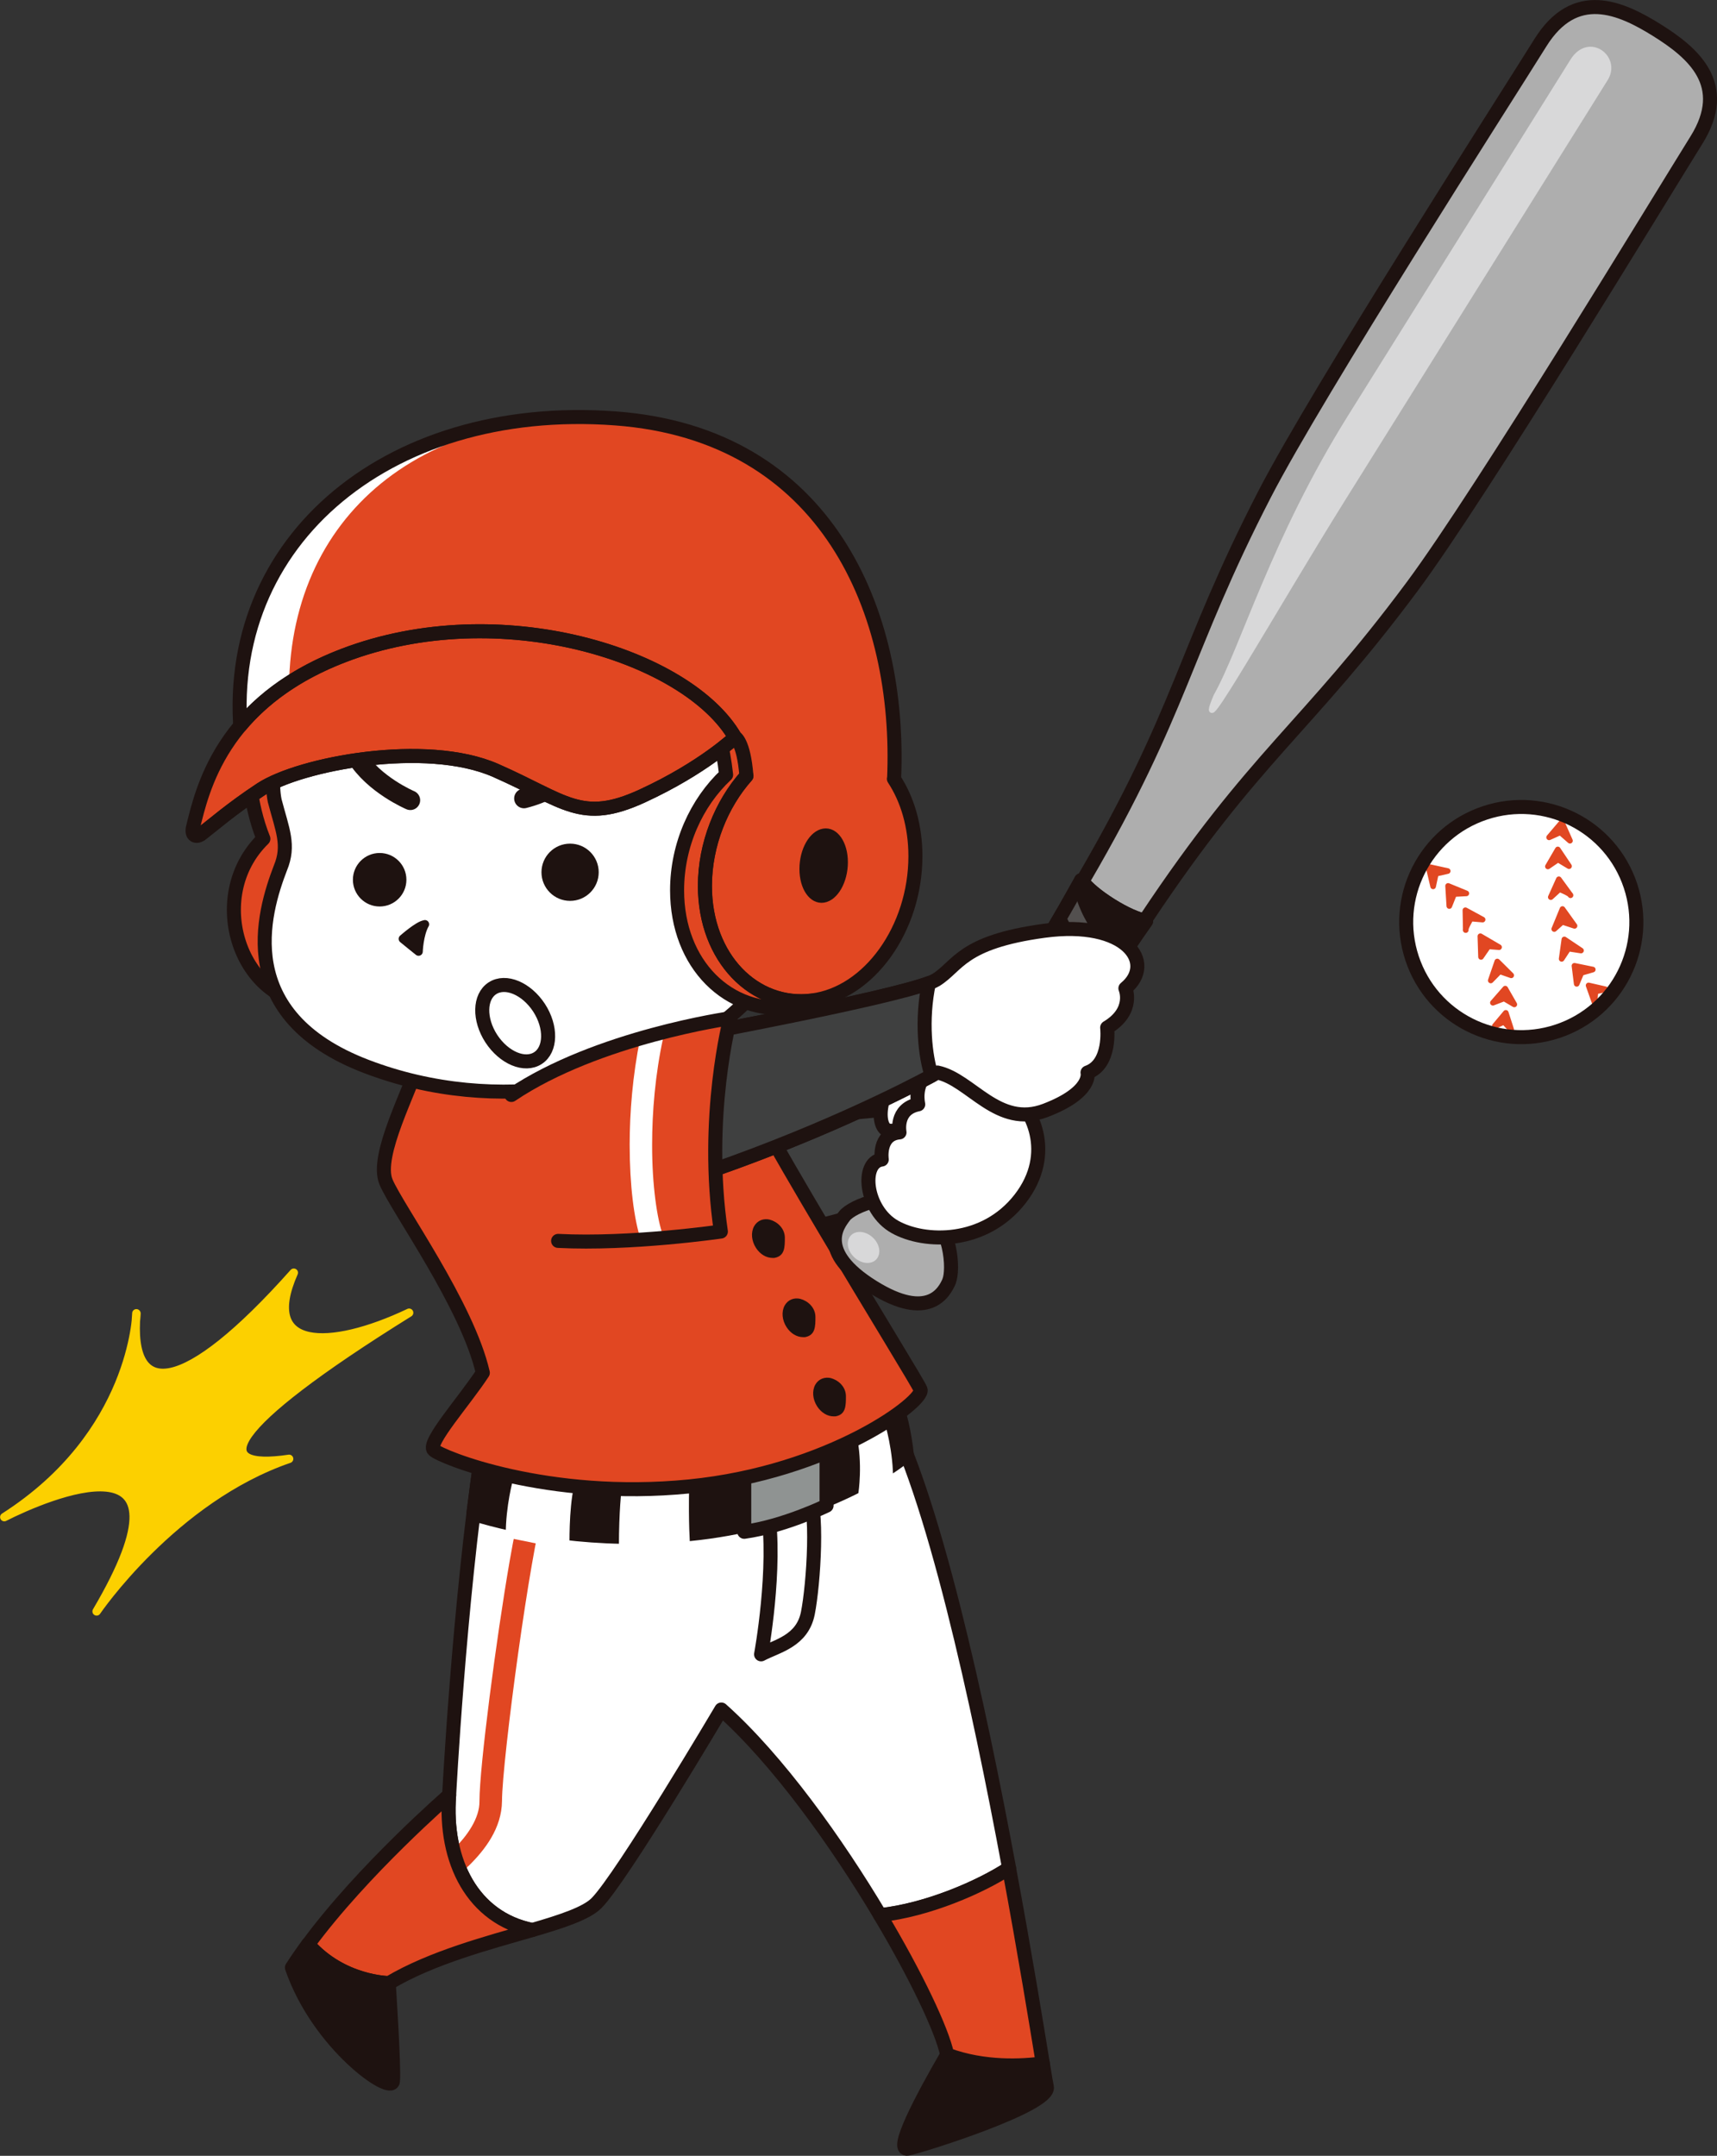 <?xml version="1.0" encoding="UTF-8"?><svg id="_レイヤー_2" xmlns="http://www.w3.org/2000/svg" viewBox="0 0 183.57 230.47"><rect x="0" y="0" width="183.57" height="230.47" fill="#333333" stroke="none"/><defs><style>.cls-1,.cls-2{stroke-width:.9px;}.cls-1,.cls-2,.cls-3,.cls-4,.cls-5,.cls-6,.cls-7,.cls-8,.cls-9,.cls-10,.cls-11,.cls-12,.cls-13,.cls-14,.cls-15{stroke-linecap:round;stroke-linejoin:round;}.cls-1,.cls-3,.cls-8,.cls-9,.cls-10,.cls-11,.cls-12,.cls-13,.cls-14,.cls-15{stroke:#1e1210;}.cls-1,.cls-3,.cls-11,.cls-16{fill:#1e1210;}.cls-2{fill:#fcd000;stroke:#fcd000;}.cls-3,.cls-4,.cls-6,.cls-7{stroke-width:.6px;}.cls-4{stroke:#fff;}.cls-4,.cls-13,.cls-17{fill:#fff;}.cls-5{stroke:#000;stroke-width:1.28px;}.cls-5,.cls-14,.cls-15{fill:none;}.cls-6{fill:#d8d8d9;stroke:#d8d8d9;}.cls-7{stroke:#e14722;}.cls-7,.cls-8,.cls-18{fill:#e14722;}.cls-8,.cls-9,.cls-10,.cls-11,.cls-12,.cls-13,.cls-15{stroke-width:1.5px;}.cls-9{fill:#3f4040;}.cls-10{fill:#aeaeae;}.cls-12{fill:#8f9392;}.cls-14{stroke-width:2.1px;}.cls-19{fill:#53504f;}.cls-19,.cls-16,.cls-18,.cls-17{stroke-width:0px;}</style></defs><g id="_イラスト"><path class="cls-2" d="m14.58,140.4c-.82,9.31,5.06,8.88,16.83-4.34-3.68,8.32,3.79,8.33,12.33,4.28-20.02,12.45-21.46,16.91-12.83,15.62-12.39,4.25-20.58,16.31-20.58,16.31,11.59-19.66-5.49-12.31-9.87-10.08,13.86-8.86,14.13-21.78,14.13-21.78Z"/><path class="cls-17" d="m174.32,94.7c2.14,6.45-1.35,13.41-7.8,15.55-6.45,2.14-13.41-1.35-15.55-7.8-2.14-6.45,1.35-13.41,7.8-15.55,6.45-2.14,13.41,1.35,15.55,7.8Z"/><polygon class="cls-7" points="159.81 109.69 160.99 108.28 161.57 110.08 160.8 109.24 159.81 109.69"/><polygon class="cls-7" points="159.61 107.2 160.81 106.74 161.9 107.38 160.93 105.69 159.61 107.2"/><polygon class="cls-7" points="159.38 104.82 160.34 103.84 161.57 104.27 160.08 102.79 159.38 104.82"/><polygon class="cls-7" points="154.95 96.86 155.46 95.58 156.77 95.51 154.82 94.71 154.95 96.86"/><polygon class="cls-7" points="153.22 94.76 153.51 93.41 154.78 93.12 152.73 92.67 153.22 94.76"/><polygon class="cls-7" points="158.34 102.3 159.12 101.17 160.27 101.26 158.27 100.09 158.34 102.3"/><path class="cls-7" d="m156.7,99.43c-.06-.2.55-1.23.55-1.23l1.26.11-1.84-1,.04,2.12Z"/><polygon class="cls-7" points="171.64 105.76 169.84 105.35 170.47 107.13 170.58 106 171.64 105.76"/><polygon class="cls-7" points="170.29 103.65 169.06 104.01 168.57 105.18 168.33 103.25 170.29 103.65"/><polygon class="cls-7" points="169.03 101.62 167.68 101.41 166.96 102.51 167.25 100.43 169.03 101.62"/><polygon class="cls-7" points="167.75 92.6 166.57 91.89 165.49 92.63 166.55 90.81 167.75 92.6"/><polygon class="cls-7" points="167.85 89.88 166.82 88.98 165.62 89.52 166.98 87.92 167.85 89.88"/><polygon class="cls-7" points="168.34 98.98 167.03 98.55 166.17 99.32 167.05 97.18 168.34 98.98"/><path class="cls-7" d="m167.91,95.7c-.07-.19-1.18-.64-1.18-.64l-.93.85.86-1.91,1.25,1.71Z"/><path class="cls-15" d="m174.32,94.7c2.14,6.45-1.35,13.41-7.8,15.55-6.45,2.14-13.41-1.35-15.55-7.8-2.14-6.45,1.35-13.41,7.8-15.55,6.45-2.14,13.41,1.35,15.55,7.8Z"/><polygon class="cls-9" points="103.07 126.96 84.77 131.76 65.57 120.96 75.17 110.46 85.67 119.46 101.87 117.96 103.07 126.96"/><path class="cls-13" d="m94.52,150.21l-43.05,5.25c-2.4,16.2-3.45,36.45-3.45,36.45-.56,7.07,2.52,13.14,8.89,14.42,3.19-.93,5.77-1.78,6.86-2.87,2.7-2.7,13.35-20.7,13.35-20.7,6.05,5.4,12.33,14.19,16.98,21.99,5.08-.54,10.8-3.05,13.79-5.02-3.28-17.65-8.2-40.32-13.37-49.52Z"/><path class="cls-18" d="m53.67,192.56c0-2.17.79-9.12,1.73-15.83.47-3.36.98-6.69,1.45-9.39.46-2.68.9-4.8,1.15-5.49.22-.63-.12-1.31-.74-1.52-.63-.22-1.31.12-1.53.74-.36,1.06-.77,3.12-1.25,5.87-1.42,8.22-3.21,21.87-3.22,25.62.03,1.79-1.3,3.72-2.79,5.15-.22.21-.44.41-.65.6.23.84.53,1.63.9,2.38.45-.36.94-.79,1.44-1.27,1.66-1.64,3.48-3.96,3.51-6.87Z"/><path class="cls-8" d="m48.02,191.91s-9.22,7.99-15.08,15.96c3.6,4.1,8.63,4.14,8.63,4.14,4.64-2.76,10.65-4.31,15.34-5.68-6.36-1.28-9.44-7.35-8.89-14.42Z"/><path class="cls-11" d="m32.93,207.86c-.61.83-1.19,1.67-1.72,2.49,2.85,8.25,10.65,13.65,10.8,12.15s-.45-10.5-.45-10.5c0,0-5.03-.04-8.63-4.14Z"/><path class="cls-15" d="m82.07,161.26c1,6.4-.7,15.6-.7,15.6,1.7-.9,4.4-1.4,5-4.4s1.2-11.6-.1-13.3"/><path class="cls-11" d="m111.49,220.59c-2.09.28-6.26.55-10.22-.94-2.7,4.65-5.7,10.35-4.2,10.05s15.3-4.65,14.85-6.6c-.05-.22-.2-1.1-.43-2.51Z"/><path class="cls-8" d="m111.49,220.59c-.63-3.85-1.9-11.68-3.61-20.87-2.99,1.97-8.7,4.48-13.79,5.02,3.88,6.5,6.63,12.32,7.17,14.91,3.97,1.49,8.13,1.22,10.22.94Z"/><path class="cls-11" d="m73.67,164.01c11.45-1.13,19.99-5.78,23.28-8.5-.18-1.85-.76-4.9-1.58-6.35l-43.9,6.3c-.31,2.08-.59,4.23-.86,6.39,4.76,1.47,13.1,3.15,23.06,2.16Z"/><path class="cls-12" d="m79.57,157.36v6.4c4.3-.6,8.8-2.8,8.8-2.8v-6l-8.8,2.4Z"/><path class="cls-4" d="m91.87,153.36c.7,3.1.2,6.3.2,6.3l3.1-1.2c.1-3.2-.9-6.4-.9-6.4l-2.4,1.3Z"/><path class="cls-4" d="m73.38,158.74c-.09,4.24.09,6.36.09,6.36l-7,.18c0-3.68.28-6.08.28-6.08l6.63-.46Z"/><path class="cls-4" d="m61.07,158.84c-.57,2.53-.48,6.52-.48,6.52l-6.22-1.26c0-3.11.77-5.84.77-5.84l5.93.58Z"/><path class="cls-8" d="m44.87,113.16c-.9,3.3-4.8,10.35-3.6,13.2,1.2,2.85,8.7,13.2,10.35,20.4-1.95,3-6,7.5-5.25,8.25s12.15,5.4,27.3,3.9c15.15-1.5,25.2-9.15,24.75-10.35s-19.2-31.05-22.5-39.6c-3.45-1.8-27.15,3.15-31.05,4.2Z"/><path class="cls-8" d="m33.91,107.31c-8.1.13-12.15-11.37-5.75-17.64-1.57-3.92-1.57-7.71-1.57-7.71l7.05-.65.26,26Z"/><path class="cls-5" d="m89.8,66.11c-7.9-16.96-26.93-20.11-44.06-13.9-17.13,6.21-18,19.98-17.37,27.55.14,1.7.37,3.12.63,4.33,1.18-9.71,53.08,14.15,53.36,20.25,7.46-8.69,14.3-23.5,7.44-38.23Z"/><path class="cls-13" d="m31.97,69.22s-1.41,4.06-2.54,11.75c-.15.98-.4,2.97-.06,4.63.82,3.13,1.62,4.76.61,7.19-1.86,4.84-5.09,15.76,9.18,21.22,14.08,5.39,29.41,2.11,38.09-4.71,1.63-1.28,3.38-2.96,5.1-4.96-.28-6.1-1.23-20.31-4.23-34.38-13.03-6.7-31.77-6.45-46.16-.74Z"/><path class="cls-14" d="m38.09,80.85c1.86,3.04,5.78,4.7,5.78,4.7"/><path class="cls-14" d="m56.02,85.36c4.31-1.08,6.76-4.02,8.03-5.68"/><path class="cls-16" d="m57.89,93.25c0,1.69,1.37,3.06,3.06,3.06s3.06-1.37,3.06-3.06-1.37-3.06-3.06-3.06-3.06,1.37-3.06,3.06Z"/><path class="cls-16" d="m37.73,94.05c0,1.58,1.28,2.86,2.86,2.86s2.86-1.28,2.86-2.86-1.28-2.86-2.86-2.86-2.86,1.28-2.86,2.86Z"/><path class="cls-1" d="m45.43,98.81c-.62,1.12-.68,2.92-.68,2.92,0,0-1.24-.99-1.68-1.36,0,0,1.68-1.49,2.36-1.55Z"/><path class="cls-13" d="m57.63,107.73c1.34,2.06,1.29,4.48-.12,5.39-1.41.91-3.63-.02-4.98-2.08-1.34-2.06-1.29-4.48.12-5.39,1.41-.91,3.63.02,4.98,2.08Z"/><path class="cls-8" d="m84.67,79.42c-1.8.21-3.5.86-5.04,1.85-.35-2.67-.89-2.86-.89-2.86l-2.11-.49s.66,1.75,1,4.91c-3.17,2.96-5.24,7.49-5.24,12.35,0,7.92,5.5,13.31,12.27,12.52,6.78-.79,12.27-7.45,12.27-15.36s-5.49-13.7-12.27-12.91Z"/><path class="cls-18" d="m95.59,83.27c.78-17.78-7.12-36.86-29.8-38.54-24.69-1.83-42.85,13.72-39.85,35.4l52.8-1.73s.77.81,1.06,4.54c-2.67,3-4.44,7.31-4.44,11.77,0,7.75,5.34,13.02,11.45,12.25,6.11-.77,11.06-7.68,11.06-15.43,0-3.22-.86-6.08-2.3-8.27Z"/><path class="cls-17" d="m62.58,44.59c-23.03-.31-39.51,14.81-36.63,35.54l5.28-1.18c-2.59-20.21,10.08-34.04,31.36-34.36Z"/><path class="cls-15" d="m95.59,83.27c.78-17.78-7.12-36.86-29.8-38.54-24.69-1.83-42.85,13.72-39.85,35.4l52.65-1.31s.92.39,1.21,4.12c-2.67,3-4.44,7.31-4.44,11.77,0,7.75,5.34,13.02,11.45,12.25,6.11-.77,11.06-7.68,11.06-15.43,0-3.22-.86-6.08-2.3-8.27Z"/><path class="cls-8" d="m78.59,78.83c-5.03-8.75-25.15-15.15-41.87-8.75-13.1,5.01-15.11,14.49-16.07,18.3-.27,1.05.4,1.13.8.83,1.27-.97,3.26-2.73,6.45-4.83,4.18-2.74,17.64-5.29,25.08-2.02,7.45,3.27,9.14,5.75,15.68,2.74s9.93-6.27,9.93-6.27Z"/><path class="cls-15" d="m21.45,89.21c1.27-.97,3.26-2.73,6.45-4.83,4.18-2.74,17.64-5.29,25.08-2.02,7.45,3.27,9.14,5.75,15.68,2.74s9.93-6.27,9.93-6.27"/><path class="cls-15" d="m78.59,78.83c-5.03-8.75-25.15-15.15-41.87-8.75-5.24,2.01-8.7,4.72-11.04,7.51"/><path class="cls-15" d="m79.81,82.95c-2.67,3-4.44,7.31-4.44,11.77,0,7.75,5.34,13.02,11.45,12.25"/><path class="cls-3" d="m90.35,92.18c0,2.02-1.02,3.82-2.29,4.02-1.26.2-2.29-1.27-2.29-3.3s1.02-3.82,2.29-4.02c1.26-.2,2.29,1.27,2.29,3.29Z"/><path class="cls-16" d="m82.35,130.4c-.72-.19-1.38.08-1.73.7-.36.66-.28,1.57.21,2.32.44.67,1.09,1.06,1.77,1.06.05,0,.11,0,.16,0,.03,0,.05,0,.08-.01,1.07-.22,1.07-1.15,1.07-2.15s-.81-1.71-1.56-1.91Z"/><path class="cls-16" d="m85.62,138.87c-.72-.19-1.38.08-1.73.7-.36.66-.28,1.57.21,2.32.44.67,1.09,1.06,1.77,1.06.05,0,.11,0,.16,0,.03,0,.05,0,.08-.01,1.07-.22,1.07-1.15,1.07-2.15s-.81-1.71-1.56-1.91Z"/><path class="cls-16" d="m88.89,147.34c-.72-.18-1.38.08-1.73.7-.36.66-.28,1.57.21,2.32.44.67,1.09,1.06,1.76,1.06.05,0,.11,0,.16,0,.03,0,.05,0,.08-.01,1.07-.21,1.07-1.15,1.07-2.15s-.81-1.71-1.56-1.91Z"/><path class="cls-10" d="m181.37,14.98c3.7-5.93-.37-9.35-4.25-11.77-3.88-2.42-8.74-4.57-12.44,1.37-3.7,5.94-23.8,37.25-29.48,48.26-8.69,16.85-8.76,23.01-19.38,41.21-10.62,18.2-21.14,35.25-21.14,35.25,0,0-1.01,1.73,1.68,3.41,2.69,1.68,3.81,0,3.81,0,0,0,10.68-16.95,22.35-34.49,11.67-17.55,17.17-20.32,28.48-35.54,7.39-9.94,26.67-41.77,30.37-47.7Z"/><path class="cls-6" d="m130.03,74.44c2.94-5.24,6.12-16.69,14.39-29.92,8.27-13.23,23.74-37.99,23.74-37.99,1.72-2.76,4.85-.33,3.47,1.87-3.18,5.09-28.01,44.82-28.01,44.82-7.31,11.7-16.29,27.67-13.59,21.22Z"/><path class="cls-11" d="m115.59,94.1c-.56,1.01-1.15,2.06-1.78,3.16-9.64,16.63-19.22,32.18-19.22,32.18,0,0-.92,1.58,1.77,3.26,2.69,1.68,3.71.15,3.71.15,0,0,9.74-15.45,20.43-31.42.7-1.05,1.37-2.03,2.03-2.96-.99-.23-2.22-.75-3.73-1.69-1.56-.98-2.58-1.87-3.22-2.68Z"/><path class="cls-19" d="m118.98,104.81c.31-.46.62-.93.93-1.4-.84-.84-1.8-1.94-2.65-3.14-1.33-1.88-2.38-4.03-2.5-5.91-.41.74-.84,1.49-1.29,2.28.52,1.59,1.4,3.12,2.36,4.5,1.03,1.45,2.16,2.72,3.15,3.67Z"/><path class="cls-19" d="m114.41,111.74c.31-.47.62-.94.93-1.41-.8-.82-1.69-1.85-2.49-2.98-1.22-1.71-2.19-3.65-2.45-5.41-.41.7-.82,1.4-1.23,2.09.53,1.48,1.35,2.9,2.25,4.19.98,1.38,2.04,2.59,2.99,3.53Z"/><path class="cls-19" d="m106.02,109.33c-.4.68-.8,1.35-1.19,2.01.53,1.39,1.31,2.73,2.16,3.95.94,1.32,1.95,2.49,2.88,3.41.3-.47.61-.94.92-1.42-.77-.8-1.61-1.78-2.37-2.86-1.14-1.61-2.07-3.42-2.4-5.09Z"/><path class="cls-19" d="m101.65,116.66c-.4.67-.79,1.32-1.17,1.94.53,1.33,1.27,2.6,2.09,3.77.91,1.28,1.89,2.41,2.79,3.32.29-.46.6-.94.92-1.43-.74-.78-1.55-1.73-2.28-2.76-1.09-1.53-1.99-3.24-2.35-4.84Z"/><path class="cls-19" d="m97.27,123.91c-.42.7-.81,1.34-1.16,1.91.52,1.28,1.25,2.51,2.04,3.63.89,1.26,1.85,2.37,2.73,3.26.21-.32.51-.81.91-1.43-.73-.77-1.51-1.7-2.21-2.7-1.05-1.48-1.92-3.12-2.31-4.67Z"/><path class="cls-15" d="m115.59,94.1c-.56,1.01-1.15,2.06-1.78,3.16-9.64,16.63-19.22,32.18-19.22,32.18,0,0-.92,1.58,1.77,3.26,2.69,1.68,3.71.15,3.71.15,0,0,9.74-15.45,20.43-31.42.7-1.05,1.37-2.03,2.03-2.96-.99-.23-2.22-.75-3.73-1.69-1.56-.98-2.58-1.87-3.22-2.68Z"/><path class="cls-10" d="m101.48,136.96c-.49,1.14-2.16,4.37-8.16.62-6.05-3.78-3.77-6.61-3.03-7.59.78-1.03,5.3-2.93,8.39-1.01,3.09,1.92,3.29,6.82,2.79,7.98Z"/><path class="cls-6" d="m93.47,134.43c-.43.46-1.3.36-1.93-.23-.63-.59-.79-1.44-.36-1.91.43-.46,1.3-.36,1.93.23.63.59.79,1.44.36,1.91Z"/><path class="cls-13" d="m94.97,120.86c-1.6-.4-.8-5.7,2-5.7s1.3,3.1.6,4.1c-.7,1-1.5,1.8-2.6,1.6Z"/><path class="cls-13" d="m99.17,114.76c-1.5,1.2-1,3.3-1,3.3-2.5.5-2,3-2,3-2.3.2-1.9,2.9-1.9,2.9-2.3.3-1.8,5.4,1.4,7.2s9.6,1.9,13.4-3c3.8-4.9,1.2-9.9-1-11.3-2.2-1.4-7.1-3.5-8.9-2.1Z"/><path class="cls-13" d="m73.37,126.06c15.9-5.25,26.85-11.4,26.85-11.4,3.6.75,6.45,6,11.55,4.05,5.1-1.95,4.5-4.05,4.5-4.05,2.55-.9,2.1-4.8,2.1-4.8,3-1.8,1.95-4.2,1.95-4.2,3.3-2.7.15-7.35-8.7-6.15-8.85,1.2-9.15,3.75-11.55,5.25-2.4,1.5-24.9,5.7-24.9,5.7,0,0-4.5,8.4-1.8,15.6Z"/><path class="cls-9" d="m99.31,105.1c-4.59,1.71-24.14,5.36-24.14,5.36,0,0-4.5,8.4-1.8,15.6,13.71-4.53,23.74-9.72,26.24-11.07-.69-2.01-1.14-5.95-.3-9.89Z"/><path class="cls-18" d="m54.67,117.06c-5.8,5-5.4,15,5,15.6,7.8.4,17.4-1,17.4-1-1.8-12.2,1-22.8,1-22.8,0,0-14.2,2-23.4,8.2Z"/><path class="cls-17" d="m70.87,132.02c-.6-1.6-1.16-5.26-1.15-9.64,0-3.51.33-7.53,1.19-11.47.04-.19.02-.38-.02-.56-.78.2-1.6.42-2.45.67-.8,3.94-1.12,7.88-1.12,11.36,0,4.37.47,7.97,1.18,10.14.85-.06,1.66-.12,2.43-.18,0-.11-.03-.21-.07-.32Z"/><path class="cls-15" d="m59.67,132.66c7.8.4,17.4-1,17.4-1-1.8-12.2,1-22.8,1-22.8,0,0-14.2,2-23.4,8.2"/></g></svg>